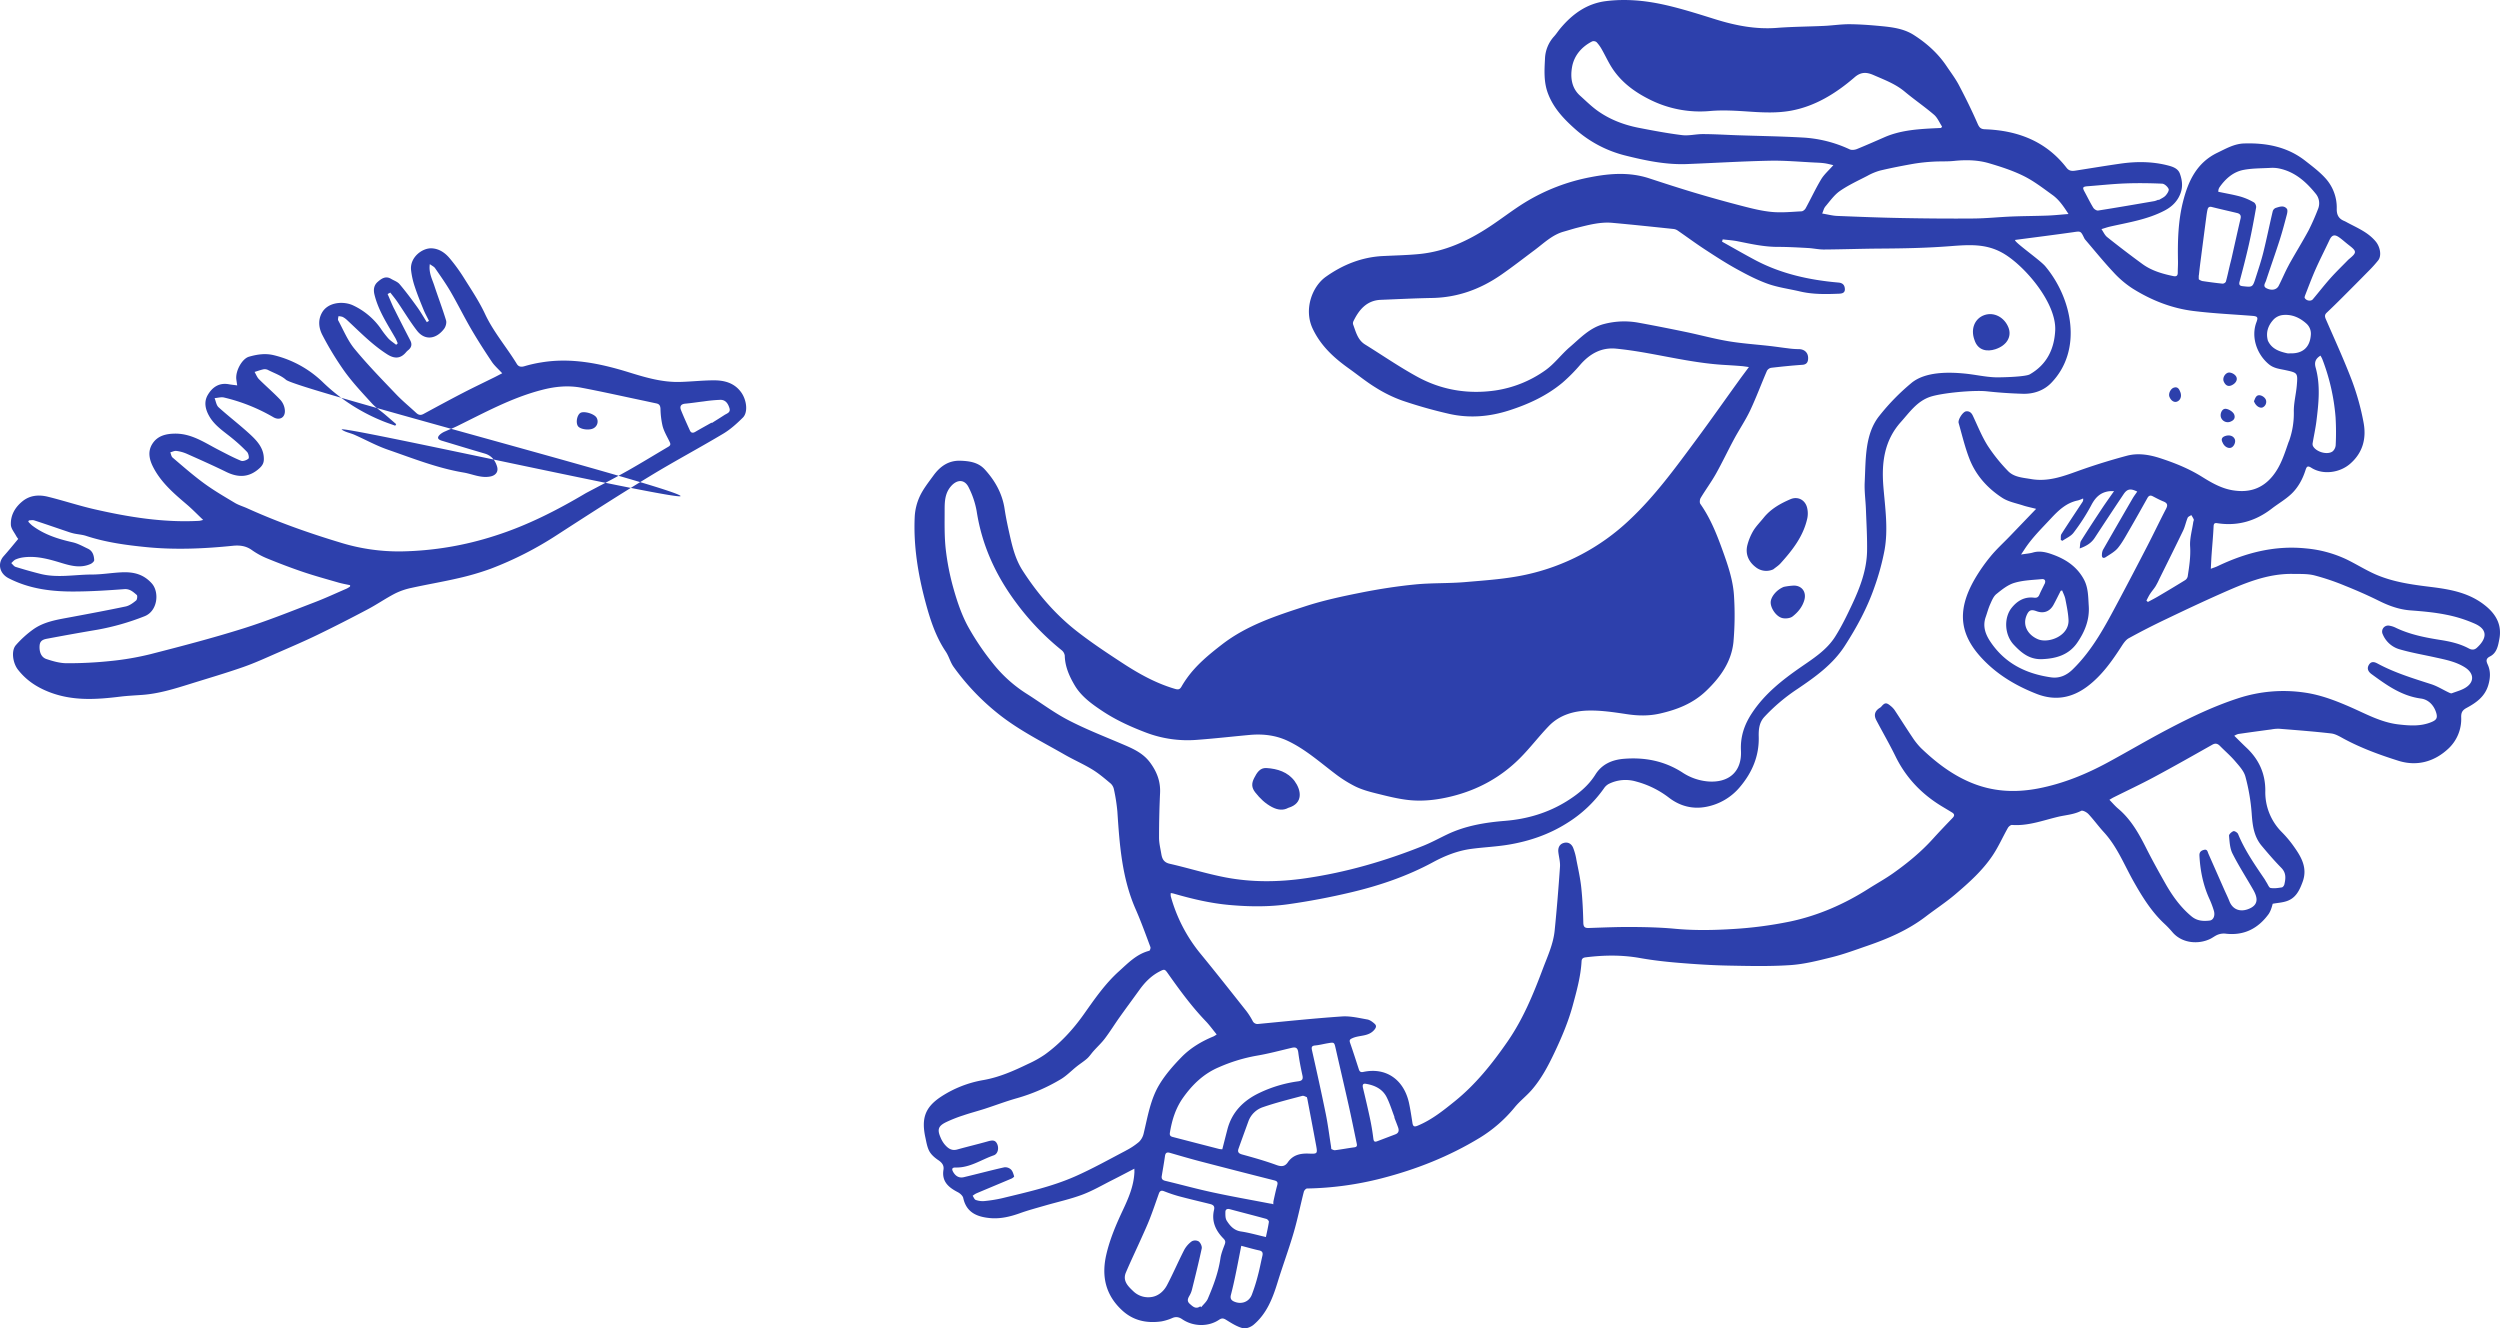 <?xml version="1.0" encoding="UTF-8"?> <svg xmlns="http://www.w3.org/2000/svg" viewBox="0 0 2193.56 1165.55"><defs><style>.cls-1{fill:#2d40ac;}</style></defs><title>Zasób 1ptakpies_mobiel</title><g id="Warstwa_2" data-name="Warstwa 2"><g id="Warstwa_1-2" data-name="Warstwa 1"><g id="Warstwa_2-2" data-name="Warstwa 2"><g id="Warstwa_1-2-2" data-name="Warstwa 1-2"><g id="Warstwa_2-2-2" data-name="Warstwa 2-2"><path class="cls-1" d="M2084.35,211.71c-6.72-8-16.09-11.77-24.9-16.5a25.65,25.65,0,0,0-2.5-1.29c-4.79-1.91-6.72-5.27-6.64-10.55a38.32,38.32,0,0,0-9.56-26.58c-5.27-5.93-11.8-10.82-18.1-15.75-15.78-12.32-34.23-15.78-53.69-15.16-8.54.27-15.81,4.5-23.33,8.12-18.08,8.7-25.58,24.74-30.14,42.71-4.38,17.25-4.81,34.91-4.47,52.6.06,3.34-.21,6.69-.2,10,0,2.82-1.42,3.44-3.88,2.94-9.67-2-19.08-4.72-27.13-10.59q-15.72-11.49-30.94-23.63c-2.15-1.72-3.33-4.64-5-7,2.49-.74,5-1.63,7.48-2.21,16.32-3.7,33-6.22,48.05-14.15,6.47-3.42,11.41-8.23,13.95-15.38,2.07-5.81,1.3-11.45-.64-16.87-1.7-4.75-6.45-6.23-10.89-7.36-13.7-3.47-27.57-3.46-41.45-1.47-13.11,1.88-26.17,4.06-39.25,6.1-3,.47-5.64.42-7.85-2.46-18.07-23.36-42.88-32.77-71.52-33.81-3.67-.13-5-1.39-6.5-4.78-5-11.49-10.57-22.8-16.42-33.9-3.11-5.9-7.2-11.28-10.93-16.83-7.53-11.17-17.39-20-28.62-27.17-9.18-5.91-19.85-7-30.4-8-8.81-.81-17.66-1.46-26.49-1.5-7.21,0-14.4,1.12-21.62,1.46-13.92.66-27.89.69-41.76,1.76-18.67,1.43-36.42-2.1-54.08-7.6-15.21-4.75-30.45-9.62-46-13-16.35-3.52-33.1-5-49.89-2.88s-29.46,11.39-40,24c-1.89,2.25-3.47,4.77-5.43,6.94a30.63,30.63,0,0,0-8,19.65c-.51,10.16-1.17,20.16,2.5,30.12,4.69,12.71,13.46,22.11,23.15,30.82a104.23,104.23,0,0,0,44.6,23.9c17.73,4.43,35.8,8.27,54.34,7.54,24.23-.94,48.44-2.45,72.68-2.93,13.37-.28,26.77,1,40.15,1.63,2.68.12,5.37.24,8,.62,2.4.33,4.76,1,7.61,1.63-4,4.58-8.09,8.08-10.71,12.45-4.94,8.22-9,17-13.58,25.37-.67,1.23-2.33,2.64-3.61,2.7-8.69.45-17.46,1.33-26.07.54s-17.42-3-26-5.22q-21-5.42-41.79-11.63c-13.36-4-26.61-8.29-39.84-12.64-17-5.56-34-4.39-51.19-1.07a171.15,171.15,0,0,0-58.21,22.48c-10.54,6.52-20.35,14.23-30.73,21.05-18.92,12.46-39.14,21.85-62,24-10.5,1-21.08,1.21-31.62,1.73-18.56.94-35.22,7.7-50,18.22-12,8.55-19.52,28.62-11.48,45.57,7.13,15.07,18.68,25.57,31.79,34.92,7.84,5.59,15.32,11.73,23.51,16.73a118.43,118.43,0,0,0,23.31,11.4,409.75,409.75,0,0,0,41.23,11.66c17.58,3.95,35.17,2.51,52.33-3,17-5.44,33.07-12.83,46.87-24.3a146,146,0,0,0,15.8-15.95c8.39-9.54,18.43-15.23,31.36-14,9.3.91,18.58,2.35,27.79,4,22.37,4,44.59,9,67.39,10.3q7.43.42,14.84,1c1.81.14,3.6.47,6.5.85-3.3,4.47-6.09,8.15-8.8,11.91-12.28,17-24.34,34.24-36.85,51.11-18.34,24.76-36.46,49.84-59,71a190.76,190.76,0,0,1-91.46,48.26c-17.34,3.74-35.29,4.89-53,6.41-14.54,1.24-29.24.62-43.75,2.06-15.72,1.55-31.41,4-46.9,7.05-16.68,3.32-33.43,6.88-49.58,12.14-25.47,8.28-51.08,16.59-72.8,33.33-11.51,8.89-22.65,18-31.16,30-1.62,2.28-3.15,4.64-4.54,7.08s-2.71,2.9-5.54,2.08c-16.93-4.93-32.11-13.43-46.71-23-13.32-8.71-26.63-17.53-39.18-27.3-19.16-14.89-34.8-33.11-48-53.58-6.12-9.54-8.8-20-11.2-30.73-1.73-7.71-3.42-15.45-4.59-23.25-2-13.52-8.34-24.79-17.37-34.71-5.69-6.24-13.33-7.37-21.29-7.66-10.62-.37-18,5-23.88,13.1-4.22,5.82-8.8,11.57-11.83,18a48.68,48.68,0,0,0-4.5,18c-1.19,25.24,2.81,50,9.26,74.28,4.08,15.3,8.91,30.64,18,44.14,2.82,4.19,4,9.48,7,13.55a206.13,206.13,0,0,0,39.56,41.38c17.9,14.18,38.21,24.25,57.85,35.5,7.9,4.54,16.32,8.18,24.09,12.92,5.78,3.52,11,8,16.22,12.38a9.56,9.56,0,0,1,2.83,5.2,158.3,158.3,0,0,1,3,19.36c1.92,29.2,4,58.29,16,85.63,4.79,10.9,8.83,22.13,13,33.28.33.87-.43,3.1-1,3.25-11.07,2.82-18.59,10.78-26.61,18-12.24,11-21.44,24.46-30.87,37.77-9.55,13.5-20.71,25.57-34.15,35.29a95.41,95.41,0,0,1-14.68,8.2c-12.56,6.07-25.25,11.71-39.18,14.17a98.12,98.12,0,0,0-37.5,14.79c-13.94,9.31-17.07,19.1-13.44,35.77.88,4.06,1.54,8.37,3.46,11.91,1.69,3.08,4.73,5.7,7.7,7.7,3.25,2.18,5.3,4.59,4.68,8.5-1.65,10.3,4.38,15.46,12.45,19.65,2,1,4.47,3.16,4.9,5.17,2.8,13,12.47,16.64,23.74,17.65,8.89.79,17.51-1.27,26-4.3,7.16-2.58,14.55-4.53,21.86-6.66,10.92-3.16,22.11-5.6,32.73-9.55,9.11-3.39,17.63-8.41,26.36-12.8,6.29-3.16,12.52-6.47,19.46-10.06,0,1.62.11,2.72,0,3.8-.66,11.62-5.16,22.09-10,32.39-6,12.74-11.53,25.65-14.68,39.45-4.3,18.84-.58,35.29,14,48.72,9.78,9,21.44,11.41,34.18,9.68a43.15,43.15,0,0,0,10.13-3.15c3.14-1.25,5.75-.57,8.33,1.19,9.58,6.53,22.85,6.89,32.41.46,2.92-2,4.53-.92,7,.62,4.37,2.72,9,5.59,13.85,6.81,2.75.68,7-1,9.36-3,11.49-9.68,16.71-23.07,21-37,4.53-14.7,9.89-29.14,14.21-43.89,3.45-11.79,5.85-23.89,8.9-35.81.29-1.17,1.82-2.87,2.8-2.89a281.16,281.16,0,0,0,65.56-8.94c30.28-7.79,59.17-19.22,85.91-35.49a121.31,121.31,0,0,0,30.78-26.83c4.39-5.36,10-9.67,14.62-14.9,8.64-9.85,14.71-21.37,20.28-33.14,6.36-13.43,12.13-27,16.06-41.51,3.44-12.7,6.94-25.31,7.68-38.51.12-2.33,1.29-3.22,3.51-3.49,15.9-2,31.72-2.25,47.62.58,11.26,2,22.68,3.3,34.08,4.23,14.51,1.2,29.08,2.15,43.63,2.43,18.16.36,36.39.78,54.5-.44,12.3-.84,24.55-4,36.59-7,10.49-2.64,20.7-6.45,31-10,18.18-6.26,35.72-13.85,51.14-25.66,8.5-6.5,17.49-12.37,25.63-19.27,12.22-10.38,24.28-21.14,33.21-34.62,5-7.54,8.71-16,13.18-23.88.68-1.19,2.45-2.62,3.63-2.54,13.86,1,26.65-3.81,39.72-7,7-1.73,14.26-2,20.91-5.37,1.35-.69,4.88,1.19,6.4,2.82,4.74,5.07,8.81,10.77,13.51,15.88,11.73,12.75,17.93,28.83,26.27,43.56,7.49,13.23,15.39,26,26.53,36.49a83,83,0,0,1,7.24,7.53c8.61,10.29,23.33,11,33.43,6,2.26-1.11,4.27-2.79,6.61-3.66a14.43,14.43,0,0,1,6.47-.9c16.24,2,28.7-4.31,38.11-17.26a20.38,20.38,0,0,0,2.23-4.69c.61-1.61,1-3.31,1.29-4.26,4.37-.78,8.47-1,12.23-2.28,8.06-2.65,11.31-9.56,14-16.89,4.65-12.6-1.46-22.38-8.28-31.89a97.92,97.92,0,0,0-9.85-11.67,49.42,49.42,0,0,1-14.6-36.29c.1-15.12-5.59-27.6-16.52-37.87-3.48-3.28-6.83-6.68-10.71-10.48a15.35,15.35,0,0,1,3.42-1.57q14.52-2.1,29-4a32.91,32.91,0,0,1,6.78-.62c15.3,1.23,30.61,2.38,45.85,4.14,3.81.44,7.52,2.73,11,4.62,15.25,8.23,31.5,14.16,47.9,19.33s31.79.86,44.16-10.88a35.55,35.55,0,0,0,11-27.2c-.13-4.34,1.09-6.33,4.81-8.33,8.43-4.55,16.05-9.92,19-20.09,1.8-6.26,2.11-12.12-.59-18-1.48-3.22-1.53-5.21,2.12-7.07,6.11-3.11,7.11-9.84,8.16-15.41,2.08-11.16-2-20.25-11-28-14.52-12.45-31.91-15.41-49.84-17.61-16.37-2-32.75-4.3-48-11-8.78-3.88-17-9.11-25.63-13.26a105.46,105.46,0,0,0-35.48-9.48c-27.52-2.78-52.93,3.95-77.43,15.66-1.53.72-3.16,1.22-5.82,2.24.25-4.58.39-8.23.64-11.87.6-8.41,1.41-16.82,1.79-25.23.12-2.65.89-3.28,3.31-2.9,17.81,2.75,33.64-1.9,47.8-12.85,5.58-4.3,11.83-7.87,16.94-12.66,6.1-5.73,10.11-13.14,12.64-21.17,1-3.07,1.84-4,5-2,10,6.44,24.75,4.64,34.07-3.41,11.45-9.92,14.49-22.73,11.75-36.72a219.37,219.37,0,0,0-10-36c-7-18.38-15.21-36.29-23.07-54.33-1-2.36-1-3.89.92-5.66,4.44-4.18,8.8-8.46,13.12-12.78,7.84-7.83,15.68-15.68,23.43-23.6a109.14,109.14,0,0,0,8.59-9.53C2089.86,224.26,2088.42,216.48,2084.35,211.71Zm-155,29.79c.45-4.12.91-8.24,1.45-12.34q2.54-19.68,5.13-39.33c.26-2,.56-4,1-5.93s1.51-2.86,3.79-2.28c7.36,1.86,14.77,3.51,22.16,5.29,2.64.64,3.71,2.16,3,5-2.7,11.58-5.25,23.2-7.87,34.8-.51,2.2-1.12,4.39-1.64,6.59-1.11,4.65-2.06,9.34-3.37,13.92a3.49,3.49,0,0,1-2.89,1.66c-6-.61-11.95-1.41-17.9-2.31a10.29,10.29,0,0,1-2.94-1.48,34.58,34.58,0,0,1,0-3.59Zm-97.43-78.1c10.8-.82,21.59-2,32.4-2.43s21.87-.29,32.78.19c2.07.09,4.84,2.63,5.71,4.7.56,1.36-1.3,4.25-2.76,5.83s-3.93,2.62-6,3.89c-.07-.13-.15-.27-.24-.41a19.08,19.08,0,0,1-3.38,1.27c-16.49,2.84-33,5.7-49.49,8.29-1.3.2-3.49-1.2-4.26-2.47-2.73-4.45-5-9.19-7.49-13.76-2.25-4-1.82-4.75,2.63-5.1Zm-250.5-42.74c-19.12-1.07-38.28-1.35-57.43-2-10-.34-20-1-30.08-1-6,0-12.1,1.63-18,.91-12.85-1.59-25.63-4-38.34-6.48-12.55-2.49-24.5-7-35-14.3-5.88-4.06-11-9.2-16.36-14-7.47-6.79-8.37-16.22-6.87-24.88,1.72-10,8.31-17.85,17.71-22.6a4.15,4.15,0,0,1,3.83.69,32.57,32.57,0,0,1,4.63,6.44c2.85,5,5.26,10.25,8.28,15.13,7.92,12.8,19.63,21.63,32.7,28.25a98.25,98.25,0,0,0,53.69,10.61c12.21-1.09,24.22-.19,36.38.61,11.41.77,23.2,1.15,34.38-.83,21.61-3.83,40-15.3,56.37-29.43,5.89-5.09,11-4.36,16.73-1.85,9.4,4.12,19.07,7.68,27.17,14.45,8.39,7,17.49,13.22,25.8,20.33,3,2.62,4.7,6.85,7,10.34l-.82,1.23c-3.15.15-6.29.27-9.44.45-13.84.78-27.56,2.08-40.46,7.76-8,3.5-15.94,7-24,10.29-1.89.75-4.61,1.08-6.33.27A111.61,111.61,0,0,0,1581.42,120.66Zm19.9,60.88c4.15-4.84,7.93-10.37,13-13.93,7.52-5.23,16-9.1,24.17-13.33a51.18,51.18,0,0,1,11.33-4.68c9.76-2.3,19.6-4.22,29.47-5.95a159.09,159.09,0,0,1,17-1.82c6.14-.38,12.33,0,18.43-.65,10.35-1.05,20.65-.85,30.56,2.07,10.34,3.06,20.75,6.41,30.37,11.19,9,4.47,17.1,10.77,25.3,16.68,5.76,4.14,9.7,10,14,16.66-6.84.52-12.65,1.16-18.48,1.37-10.43.39-20.88.4-31.31.82-11.11.45-22.19,1.64-33.29,1.74-21,.18-42,0-63-.4-19-.34-38-1.09-57-1.86-4.09-.18-8.13-1.29-13.06-2.11,1.11-2.46,1.45-4.48,2.59-5.8ZM937,631.67c-12.62-6.59-24.12-15.32-36.2-22.95a118.87,118.87,0,0,1-29.45-26.46,225.53,225.53,0,0,1-22.16-32.84c-5.42-10.06-9.19-21.17-12.34-32.21a217.12,217.12,0,0,1-7-35c-1.31-11.52-1-23.25-1-34.89,0-7.2.25-14.43,5.4-20.48,5.41-6.35,12.12-6.52,15.7.84a74.76,74.76,0,0,1,7,20.82c4.58,29.87,16.75,56.36,34.66,80.37a225.12,225.12,0,0,0,39.9,41.63,7.41,7.41,0,0,1,2.75,4.84c.2,9.62,4.08,18.17,8.71,26,5.78,9.8,15.25,16.56,24.58,22.74,11.93,7.9,25,13.79,38.44,18.88a102.66,102.66,0,0,0,44.36,6.19c15.51-1.14,31-2.92,46.46-4.33,11.41-1,22.57.29,33,5.2,15.24,7.19,27.82,18.34,41.1,28.44A111.23,111.23,0,0,0,1189.1,690c5.69,2.8,12,4.55,18.18,6.09,9.3,2.3,18.67,4.74,28.15,5.82,13,1.48,25.79-.06,38.58-3.25,22.84-5.71,42.7-16.58,59.28-33.09,9.07-9,16.84-19.38,25.75-28.6,9.36-9.68,21.91-13.24,34.77-13.51,11.25-.24,22.61,1.52,33.81,3.19,9.81,1.46,19.24,1.64,29-.6,15.08-3.44,28.82-8.85,40.23-19.7,12.58-12,22.39-25.63,24.14-43.22a268.82,268.82,0,0,0,.53-39.22c-.68-14.69-5.61-28.65-10.57-42.33s-10.47-27.29-19-39.4c-.82-1.18-.55-3.92.28-5.3,4.26-7.11,9.22-13.81,13.28-21,5.68-10.14,10.65-20.68,16.17-30.91,4.51-8.35,9.9-16.26,13.94-24.81,5.35-11.37,9.72-23.19,14.71-34.73a5.49,5.49,0,0,1,3.69-2.71c9.13-1.07,18.3-2,27.48-2.63,4-.29,5-2.75,5-5.92,0-5-3.57-7.93-8.5-7.84a69.12,69.12,0,0,1-9.2-.71c-5.18-.61-10.34-1.4-15.53-2-12.24-1.4-24.57-2.19-36.69-4.22-12.51-2.09-24.81-5.49-37.24-8.08-13.89-2.89-27.81-5.65-41.77-8.19a69.63,69.63,0,0,0-30.26,1.19c-12.47,3.23-20.79,12.41-30,20.28-7.5,6.45-13.52,14.79-21.52,20.4a101.3,101.3,0,0,1-43.71,17.6c-24,3.46-47.21-.34-68.49-12-15.71-8.59-30.52-18.82-45.77-28.28-6.54-4-8.11-11-10.51-17.5a4,4,0,0,1,.11-2.74c4.77-9.94,11.53-18.51,24.16-19,15-.59,30-1.36,45-1.63,22.5-.4,42.58-7.8,60.82-20.5,10-6.95,19.62-14.45,29.39-21.74,8-6,15.26-13.21,25.32-16,4-1.1,8-2.43,12-3.43,10-2.47,20.09-5.2,30.54-4.26,18,1.62,35.89,3.53,53.83,5.4a8.13,8.13,0,0,1,3.62,1.41c7.93,5.46,15.66,11.2,23.71,16.46,9.17,6,18.39,12,28,17.28,8.85,4.88,17.93,9.62,27.42,13,9,3.18,18.66,4.42,28,6.63,11.33,2.68,22.82,2.48,34.33,2,2.61-.1,5.36-.6,5.17-4.18s-2.1-5.29-5.63-5.59c-25.56-2.22-50.27-7.64-73.13-19.77-9.76-5.2-19.34-10.73-29-16.12.19-.68.39-1.37.59-2,4.42.55,8.9.81,13.25,1.69,11.53,2.32,23,4.89,34.87,4.89,8.92,0,17.84.51,26.74,1,4.67.25,9.32,1.34,14,1.31,16.46-.12,32.92-.71,49.37-.82,20.28-.12,40.59-.51,60.81-2.07,17.68-1.35,33.23-2.64,49,7.4,18.66,11.84,44.89,43.17,43.69,66.55-.86,16.72-7.65,30.09-22.34,38.49-4,2.26-26.32,2.77-30.91,2.56-8.53-.39-17-2.33-25.52-3.2-14.81-1.49-35.11-1.81-47.26,8.1a192.42,192.42,0,0,0-28.12,28.73c-13,16.06-12,38.15-13,58.32-.4,8,.78,16,1.07,24,.44,12.17,1.19,24.35,1,36.51-.31,16.62-6.14,31.94-13.09,46.77-4.54,9.67-9.22,19.36-14.92,28.37-7.47,11.79-19.28,19.22-30.52,27-16.16,11.22-31.4,23.28-42.44,40-6.67,10.09-10.3,20.58-9.68,33,.91,18.46-10.7,28.52-29.12,27a48,48,0,0,1-22.5-8c-15.65-10-32.8-13.33-51.13-11.84-10.51.85-19.37,4.82-25,13.87-6.39,10.17-15.46,17.33-25.39,23.51-16.51,10.19-34.66,15.52-54,17.07-17.46,1.41-34.61,4.26-50.62,11.89-7,3.35-13.87,7.12-21.06,10-33.36,13.37-67.67,23.32-103.3,28.49-23.65,3.43-47.35,3.66-70.79-.9-16.27-3.17-32.17-8.16-48.35-11.85-5.14-1.17-6.62-4.31-7.33-8.57-.78-4.76-2-9.54-2-14.31q0-19.63.91-39.28c.47-10.18-2.88-18.74-8.87-26.78-6.46-8.65-15.78-12.43-25.18-16.44C968.15,645.83,952.13,639.57,937,631.67Zm50.73,378c-14.71,7.7-29.25,15.85-44.42,22.55-20.41,9-42.26,13.82-63.89,19.09a119.27,119.27,0,0,1-15.84,2.54,17.84,17.84,0,0,1-7.45-1c-1.17-.41-1.81-2.38-2.7-3.65a21.44,21.44,0,0,1,3-2c10.36-4.4,20.75-8.69,31.1-13.09.92-.4,2.41-1.55,2.3-1.94-.65-2.1-1.27-4.56-2.78-6a7.33,7.33,0,0,0-5.87-1.94c-11.88,2.67-23.65,5.83-35.49,8.65-4,.95-7.07-.79-9.16-4.25-1.77-2.92-1.24-4.31,2.08-4.23,12.39.31,22.32-6.88,33.35-10.69,3.64-1.25,4.73-6.32,2.93-10.07-1.52-3.15-3.66-3.48-8.19-2.18-8.89,2.53-17.89,4.63-26.78,7.13-5.23,1.47-8.47-1.32-11.37-4.81a24.33,24.33,0,0,1-3.36-5.91c-2.88-6.67-2-9.8,4.64-13.12a120.19,120.19,0,0,1,15.28-6.06c6.21-2.12,12.58-3.77,18.82-5.78,9.53-3.08,18.92-6.68,28.54-9.38A159.73,159.73,0,0,0,930.67,947c5.09-3,9.31-7.48,14-11.2,3-2.41,6.32-4.48,9.17-7,2.15-1.93,3.76-4.47,5.71-6.64,3.29-3.69,7-7.08,9.93-11,4.55-6,8.54-12.52,12.94-18.69,5.7-8,11.62-16,17.39-24,4.65-6.44,10-12,17.16-15.82,4.8-2.52,5-2.53,8,1.79,10.19,14.42,20.6,28.65,32.87,41.45,3.4,3.53,6.29,7.57,9.71,11.76a21.74,21.74,0,0,1-2.72,1.7c-10.54,4.32-20.3,10.15-28.18,18.24-7.24,7.41-14.24,15.42-19.53,24.25-7.77,13-10.12,28.09-13.64,42.67a14.92,14.92,0,0,1-4.13,7.45,60.09,60.09,0,0,1-11.64,7.67Zm72.11,129.75c-1.21,2.84-3.88,5.06-5.87,7.56l-.84-.77c-3.92,2.77-6.48.21-9.17-2.16s-1.77-4.63-.32-7.15a20.18,20.18,0,0,0,2.17-5.16c3-12.06,6-24.13,8.61-36.28.39-1.88-1-4.92-2.64-6.2a6.33,6.33,0,0,0-6.06-.12,22.77,22.77,0,0,0-6.67,7.57c-5.25,10.23-9.77,20.84-15.13,31-2.65,5-7.14,9.1-12.82,10.2a18.83,18.83,0,0,1-16.77-5c-4.59-4.34-9.49-9.11-6.46-16.33,4.23-10,9-19.89,13.45-29.85,2.56-5.7,5.19-11.38,7.47-17.2,2.86-7.32,5.38-14.78,8-22.19.82-2.3,2.05-3.12,4.57-2.13a128.43,128.43,0,0,0,12.93,4.37c9,2.41,18.13,4.54,27.19,6.78,2.76.69,4.6,1.67,3.74,5.25-2.37,10,1.41,18.17,8.28,25.12,1.71,1.73,1.93,3,1.09,5.22-1.52,4-3.15,8.07-3.77,12.25-1.82,12.38-6.14,23.89-11,35.21Zm47.81-37.5c-1.32,5.58-2.34,11.24-3.83,16.77a151.61,151.61,0,0,1-5.52,17.53c-2.58,6.35-9.37,8.56-15.6,5.74-2.58-1.16-3.42-2.88-2.67-5.78,1.61-6.19,3-12.43,4.27-18.68,1.65-7.94,3.15-15.91,4.82-24.4,5.74,1.49,10.6,2.93,15.54,4,3,.59,3.62,2.1,3,4.81Zm5.71-29.84c-.62,4.31-1.63,8.57-2.61,13.33-7.57-1.74-14.62-3.79-21.82-4.87-6.19-.92-9.68-4.91-12.58-9.51-1.26-2-1.19-5-1.16-7.58,0-2.22,1.47-3.12,3.91-2.46,10.67,2.87,21.4,5.59,32.07,8.52.93.25,2.27,1.79,2.19,2.52Zm7.34-32.19c-1.31,4.62-2.28,9.35-3.33,14a15.32,15.32,0,0,0-.1,2.79l-1.32-.44c-.65-.09-1.29-.16-1.94-.28-16.53-3.18-33.11-6.09-49.56-9.65-14.1-3-28-6.86-42.09-10.23-2.46-.6-3.43-1.86-3-4.27.94-5.8,2-11.58,2.81-17.4.39-2.78,1.58-3.68,4.33-2.88,8.6,2.5,17.19,5,25.86,7.29q32.78,8.55,65.64,16.85c2.26.58,3.49,1.39,2.7,4.16Zm26.47-75.32c2.53,13.4,5.1,26.8,7.58,40.2,1.4,7.6,1.21,7.73-6.44,7.43-7.26-.29-13.83,1.09-18.32,7.61-2.52,3.67-5.47,4.05-9.89,2.44-9.9-3.62-20.08-6.49-30.26-9.29-3.13-.87-4.13-2.24-3.14-5.06,2.83-8,5.77-16,8.69-24.06a20.53,20.53,0,0,1,12.92-12.46c11.24-3.87,22.82-6.76,34.32-9.82,1.33-.35,3.07.82,4.06,1.12.34,1.35.43,1.62.48,1.88Zm-7.91-15.82a114.09,114.09,0,0,0-33.83,10c-14.06,6.6-24.45,16.69-28.49,32.25-1.48,5.69-2.92,11.38-4.47,17.42a19.86,19.86,0,0,1-2.77-.29q-20.42-5.25-40.82-10.55c-2-.53-2.75-1.5-2.38-3.77,1.81-11.1,5.07-21.57,11.7-30.85,8.21-11.5,18-20.92,31.3-26.56a144.13,144.13,0,0,1,32.53-10c10.55-1.73,20.91-4.56,31.31-7,3.72-.89,5.29.07,5.8,4.07.86,6.76,2.19,13.49,3.65,20.14.74,3.31-.26,4.7-3.53,5.13ZM1172,920.18c3.71,16.44,7.59,32.84,11.26,49.28,2.48,11.09,4.75,22.23,7.06,33.35.33,1.66.94,3.48-1.89,3.86-5.7.76-11.35,1.83-17,2.55-1.14.15-2.4-.71-3.31-1-.14-1.4-.18-1.94-.26-2.46-1.51-9.52-2.71-19.11-4.62-28.54-3.76-18.5-7.86-36.93-12-55.35-.61-2.74-.65-4.25,2.75-4.56,3.69-.34,7.33-1.32,11-1.93,5.8-1,5.71-.93,7,4.79Zm51.62,60.16-.25.09c1.11,2.87,2.25,5.74,3.3,8.62,1,2.72.77,5.06-2.35,6.25l-15.79,6c-2.49,1-3.21.19-3.53-2.39-.71-5.7-1.64-11.4-2.82-17-1.94-9.18-4.1-18.3-6.28-27.42-.56-2.36-.14-4,2.49-3.55,7.81,1.3,14.72,4.51,18.38,11.9,2.77,5.57,4.62,11.63,6.85,17.49ZM2004.36,776c-.23,1-1.3,2.48-2.17,2.61-3.27.51-6.72,1.09-9.91.51-1.44-.26-2.42-3.14-3.56-4.86-.67-1-1.18-2.11-1.86-3.1-8.56-12.62-17.28-25.14-23.12-39.38-.52-1.26-3.12-2.84-4.09-2.48-1.64.61-4,2.77-3.84,4.07.48,5.25.73,11,3,15.49,5.46,10.86,12.09,21.12,18.14,31.69,3.73,6.5,5.68,13.57-4.69,17.25-7.16,2.55-13.37,0-16.11-7-1.37-3.49-3.06-6.85-4.57-10.29l-13.8-31.27c-.77-1.73-.92-4.3-3.88-3.57-2.53.63-4.22,1.9-4.07,5,.65,12.82,3.09,25.2,8.28,37a83.06,83.06,0,0,1,4.45,11.6c1.18,4.36-.56,8.09-3.78,8.46-5.64.66-11,.36-15.89-3.68-9.64-8-16.78-18-22.89-28.75-5.86-10.35-11.65-20.77-17-31.39-6.44-12.76-13.36-25.07-24.53-34.44-2.61-2.19-4.83-4.85-7.64-7.71,1.61-.94,2.57-1.57,3.59-2.08,12-6,24.11-11.66,35.89-18,17.09-9.17,34-18.76,50.86-28.28,2.78-1.57,4.7-.92,6.73,1.16,4.42,4.48,9.24,8.6,13.3,13.37,3.54,4.14,7.72,8.59,9,13.59a172.06,172.06,0,0,1,5.5,32.34c.71,10.27,1.86,20,8.67,28.17,5.55,6.64,11.21,13.24,17.29,19.42C2006.1,765.92,2005.55,770.81,2004.36,776Zm-79.94-317.91c-1,7.14-3.19,14.35-2.75,21.39.57,9-.8,17.57-2.12,26.26a5.25,5.25,0,0,1-2.26,3.29c-7.83,4.85-15.75,9.57-23.69,14.25-2.94,1.74-6,3.27-9,4.9-.42-.4-.86-.8-1.28-1.22,1.08-2,2-4.06,3.26-5.94,1.48-2.29,3.33-4.34,4.78-6.65a65.74,65.74,0,0,0,3.3-6.41c7-14.11,14-28.18,20.86-42.38,1.71-3.58,2.44-7.62,4-11.31.43-1,2.08-1.56,3.17-2.32a27,27,0,0,1,2.17,3.8C1925.06,456.41,1924.55,457.33,1924.42,458.12Zm-130.53,54.36c-1.47,3.15-3.16,6.19-4.49,9.4-1,2.32-2.43,2.84-4.73,2.57-8.26-1-14.58,2.7-19.53,8.83-7,8.66-6.49,23.68,1.87,32.54,6.67,7.08,13.76,13,24.8,12.56,12.52-.51,23.42-3.8,30.74-14.33,6.66-9.6,11-20.22,10.17-32.34-.53-8.11-.31-16.26-4.54-23.79-6.13-11-15.85-17.29-27.16-21.35-5.45-2-11.25-3.51-17.32-1.72-3,.87-6.09,1-10.38,1.74,1.51-2.26,2.29-3.43,3.06-4.61,6.46-9.94,14.89-18.15,22.91-26.78,6.8-7.31,13.7-14,23.88-16.07a29.73,29.73,0,0,0,4.58-1.73,4,4,0,0,1-.52,3.05c-6.18,9.39-12.46,18.72-18.49,28.2-.83,1.31-.41,3.44-.57,5.18l1.49.71c3.31-2.34,7.45-4,9.75-7.12a175.74,175.74,0,0,0,15.43-23.92c3.54-6.87,8-11.41,15.69-12.43,1.15-.15,2.33-.08,4.39-.14-3.79,5.45-7.08,10-10.16,14.62-6.35,9.6-12.69,19.21-18.8,29-1,1.58-.75,3.92-1.21,6.72,6.24-2.23,10.32-4.91,13.24-9.39q12.54-19.17,25.28-38.21c3.18-4.74,6.08-5.21,12-2.31-1.36,2-2.8,3.87-4,5.9q-13.11,22.56-26.06,45.2a10.63,10.63,0,0,0-.93,4.23c-.24,2.78,1.3,3.56,3.43,2.14,3.73-2.47,7.92-4.72,10.67-8.1,4-4.93,7-10.7,10.25-16.24,5.31-9.14,10.46-18.37,15.62-27.59,1.14-2,2.51-2.53,4.61-1.44,3.09,1.6,6.16,3.27,9.38,4.56,3.39,1.36,4.06,3.07,2.32,6.42-5.61,10.8-10.83,21.79-16.42,32.61q-12.51,24.26-25.34,48.36c-11.39,21.37-22.58,42.88-40.27,60.07-5.36,5.2-11.64,7.92-18.91,6.88-22.28-3.18-41-12.51-53.68-32-4.19-6.48-6.33-13.28-3.62-21,1.33-3.77,2.32-7.69,4-11.34,1.39-3.13,2.84-6.73,5.36-8.76,4.83-3.89,10-8.1,15.81-9.82,7.66-2.29,16-2.5,24-3.27,3-.28,3.65,1.77,2.46,4.31Zm14.16,6,1.31-.42c1,2.53,2.31,5,2.83,7.6,1.17,6,2.46,12.06,2.78,18.14.75,14.33-17.63,21-26.83,17.11-8.85-3.74-13.77-12.24-9.88-21.09,1.94-4.43,3.92-5.27,8.59-3.53,6.36,2.35,11.83.3,15.06-5.76,2.14-3.93,4.11-8,6.15-12Zm200.21-131.13c-3.7,10.58-6.85,21.31-14.14,30.31-9.25,11.42-21.09,14.86-35.06,12.56-10-1.63-18.64-6.63-27-11.86-11.6-7.24-24.15-12.25-37-16.42-9.35-3-19.27-4.63-29-2-13,3.5-26,7.45-38.76,11.92-14.66,5.15-28.9,11.32-45.13,8.52-7.34-1.27-15.11-1.57-20.42-7.2A146.7,146.7,0,0,1,1744,391c-5.17-8.23-8.8-17.44-13-26.29-1.25-2.66-3.1-4.14-5.93-3.78s-7.34,7.33-6.51,10.22c3,10.56,5.53,21.33,9.51,31.53,5.65,14.47,15.89,25.8,28.81,34.16,5.32,3.44,12.11,4.65,18.29,6.69,3.32,1.08,6.77,1.76,11.39,2.95L1763,471c-5.48,5.66-11.34,11-16.33,17.07a150.47,150.47,0,0,0-13.8,19.71c-17.11,29.48-13.2,51.48,10.29,74.06,12.53,12.06,27.53,20.62,43.84,27s31,3.53,44.38-6.45c12.57-9.39,21.61-22.16,30.08-35.27,1.72-2.66,3.71-5.65,6.34-7.11q16.38-9,33.26-17c15.59-7.48,31.24-14.84,47-21.85,20.36-9,40.8-18,63.78-17.6,6.26.12,12.75-.23,18.73,1.26a205.34,205.34,0,0,1,26.92,9.1c10.15,4.06,20.19,8.47,30,13.34,8.75,4.34,17.61,7.54,27.44,8.3,10.38.79,20.82,1.68,31,3.72a117.77,117.77,0,0,1,25.87,8.11c12.06,5.57,9.36,13.75,1.45,21-2,1.83-4.28,2.07-7,.61-7.75-4.17-16.23-6.11-24.86-7.47-13.37-2.11-26.6-4.69-39-10.57a20,20,0,0,0-6.07-2,5.29,5.29,0,0,0-5.66,7.52A22.71,22.71,0,0,0,2105,569.58c10.37,3.08,21.12,4.87,31.69,7.23,9,2,17.94,3.66,26,8.7,7.48,4.66,8.87,11.93,1.7,17.16-3.74,2.73-8.61,3.92-13.06,5.61-.78.3-2-.34-2.94-.77-5.06-2.4-9.88-5.47-15.16-7.17-16.07-5.17-32.2-10.06-47.16-18.15-2.57-1.4-5.41-2.2-7.45,1-1.86,2.92-1.19,5.8,2.22,8.29,13.2,9.64,26.32,19.17,43.38,21.45,6.57.87,11.4,5.88,13.4,12.6,1.32,4.42.15,6.22-4.11,8-9.54,4-19.46,3.21-29.28,2.06-15.29-1.81-28.67-9.41-42.48-15.41-12.5-5.44-25.15-10.28-38.55-12.34a127.65,127.65,0,0,0-59.88,5c-21.43,7-41.52,16.7-61.34,27.11-17.55,9.21-34.64,19.32-52.08,28.79-19.29,10.48-39.38,18.74-61.13,23-20.6,4-40.34,3-59.86-5.25-16.6-7-30.45-17.75-43.27-30a60.86,60.86,0,0,1-7.75-9.7c-5.3-7.86-10.33-15.91-15.57-23.82a18.08,18.08,0,0,0-3.63-3.73c-3.58-3-5-2.76-8,.78a5,5,0,0,1-1.23,1c-4.43,2.71-5.55,6.35-3.09,11,5.56,10.55,11.54,20.89,16.78,31.59,9.17,18.74,22.88,33.1,40.61,43.84,3,1.81,6,3.59,8.94,5.39,2.23,1.34,2.52,2.78.59,4.78-5.84,6.07-11.67,12.16-17.33,18.41-10.29,11.38-22.05,21.07-34.5,29.9-7,5-14.52,9.12-21.75,13.71-21.47,13.67-44.35,23.74-69.42,29a350.57,350.57,0,0,1-49.37,6.48c-17.15,1.07-34.22,1.4-51.38-.21-12.37-1.16-24.84-1.45-37.27-1.55-12.72-.1-25.46.45-38.18.88-3.58.12-4.77-.92-4.85-4.76-.23-10.3-.72-20.61-1.81-30.85-.86-8.1-2.67-16.11-4.24-24.12a51,51,0,0,0-2.93-10.78c-1.43-3.24-4.28-5.21-8.2-4.11-3.54,1-5.21,4-4.72,8.18s1.72,8.53,1.44,12.7c-1.3,18.69-2.81,37.38-4.69,56-1.17,11.72-6.14,22.4-10.27,33.3-8.36,22.28-17.36,44.28-31.08,64.09-13.31,19.22-27.83,37.47-46.12,52.25-10.17,8.21-20.43,16.47-32.75,21.57-3,1.26-4.1.61-4.57-2.46-.9-5.83-1.78-11.68-3-17.44-4.64-21-20.6-31.49-40.13-27.27-2.2.47-3.25-.25-3.89-2.26-2.53-7.78-5-15.55-7.7-23.3-.85-2.49-.1-3.14,2.33-4.19,6.14-2.67,13.72-1.18,18.82-7.08,1.9-2.2,2.15-3.82.43-5.39s-4.13-3.41-6.45-3.82c-7.34-1.28-14.89-3.15-22.21-2.65-24.47,1.67-48.86,4.24-73.28,6.57a4.72,4.72,0,0,1-5.19-2.76,61.72,61.72,0,0,0-5.38-8.46c-13.47-17-26.88-34.06-40.65-50.82a136.23,136.23,0,0,1-25.74-50,10.17,10.17,0,0,1,0-2.81c1,.19,1.69.24,2.31.42,15.94,4.61,31.93,8.46,48.6,10,17.46,1.6,34.84,1.83,52.06-.59,18.52-2.6,37-6.13,55.21-10.45,25-5.92,49.22-14.16,71.89-26.42,10.6-5.74,21.65-10.1,33.61-11.71,11-1.47,22.16-1.91,33.08-3.76,18.08-3.07,35.18-8.91,50.9-18.84a110.91,110.91,0,0,0,32.48-30.57,12,12,0,0,1,4-3.74,32.93,32.93,0,0,1,24.27-2.16,81.52,81.52,0,0,1,28.67,14.12c9.8,7.56,21.07,10.38,33,8a50.74,50.74,0,0,0,29.27-17.29c10.69-12.64,17-27.16,16.54-44.11-.16-6.24.34-12.4,4.85-17.34a160.39,160.39,0,0,1,29-24.53c15.63-10.59,31.08-21.49,41.62-37.84,10.43-16.17,19.58-33,25.91-51.15a216,216,0,0,0,9-32.85c3.34-18.52.53-37.19-1-55.73-1.7-20.9.7-40.4,15.35-56.77,7.64-8.54,14.23-18.28,25.86-22.13,10.43-3.44,38.31-6,49.63-4.77,10.46,1.14,21,1.85,31.49,2.15,9.46.28,18.41-2.79,24.91-9.5,27.86-28.8,18.47-74.14-5.2-102.39-4.78-5.68-29.45-22.7-26.21-23.13,16.86-2.23,33.73-4.35,50.56-6.73,6.75-1,6.71-1.21,9.75,5a6.93,6.93,0,0,0,.82,1.36c8.24,9.61,16.22,19.48,24.86,28.7a86.67,86.67,0,0,0,16.76,14.29c16.36,10.27,34.21,17.38,53.44,19.76,17.09,2.13,34.36,2.92,51.55,4.26,4.79.37,5.4,1.22,3.72,5.68-4.73,12.48,0,27.73,10.94,36.81,4.47,3.7,9.7,4.08,14.89,5.22,10.34,2.28,10.52,2.4,9.64,13.15-.64,7.85-2.8,15.68-2.63,23.47a72.15,72.15,0,0,1-4.35,26ZM1990,299.23c-2.21-7.53.12-13.77,5-19a13.44,13.44,0,0,1,7.52-3.76c8-1,15,2,20.94,7.25a11.83,11.83,0,0,1,4.13,10c-.75,11-7.08,16.68-18.12,16.31a13.86,13.86,0,0,1-2.41,0c-7-1.55-13.6-3.73-17-10.8Zm59.3,67.19a223.41,223.41,0,0,1,.1,24,8.09,8.09,0,0,1-2.61,5.55c-4.55,3.58-14.92.55-17.43-4.81a4.93,4.93,0,0,1-.13-2.69c1.06-6.3,2.45-12.56,3.25-18.89,1.94-15.67,3.67-31.4-.66-47-1.27-4.56-.27-7.75,4.22-10.55a27.41,27.41,0,0,1,1.56,2.93,181.65,181.65,0,0,1,11.71,51.51Zm-41.12-133.69c-3.21,5.85-5.74,12.09-8.78,18-1.81,3.56-6.18,4.51-10.8,2.15-3.4-1.73-1-4.5-.32-6.65,3.88-11.81,8.07-23.53,11.87-35.35,2.41-7.49,4.41-15.13,6.42-22.73.42-1.59.79-4-.06-5-2.73-3.25-6.42-1.72-9.69-.73a4.59,4.59,0,0,0-2.64,2.81c-2.84,12-5.3,24.18-8.27,36.19-1.87,7.51-4.34,14.86-6.7,22.24-2.71,8.48-2.77,8.4-11.33,7.45-2.81-.31-3.57-1.25-2.78-4.18,2.9-10.84,5.71-21.7,8.17-32.63,2.4-10.69,4.4-21.47,6.3-32.26.24-1.37-.74-3.79-1.88-4.42a53.33,53.33,0,0,0-11.59-5.06c-6.41-1.78-13-2.87-19.73-4.3a13.43,13.43,0,0,1,.21-2,7.18,7.18,0,0,1,.8-1.84c5.29-7.58,12.07-13.62,21.22-15.36,7.67-1.46,15.65-1.32,23.5-1.75a29.52,29.52,0,0,1,7.15.42c13.9,2.71,23.89,11.49,32.42,22a13.12,13.12,0,0,1,2.36,13.32,203.08,203.08,0,0,1-8.36,19C2020.07,212.45,2013.81,222.42,2008.14,232.73Zm52.48-5-.32.26c-5.21,5.36-10.61,10.56-15.59,16.13-5.34,6-10.26,12.36-15.44,18.5-1.76,2.08-6.29,1.21-7.24-1.6a11,11,0,0,1,.39-1.6c3-7.66,5.87-15.42,9.22-23,3.84-8.68,8.2-17.11,12.22-25.71,2.11-4.52,4.44-5.36,8.61-2.39,2.83,2,5.4,4.4,8.15,6.52,7.5,5.79,7.52,6.65,0,12.85Z"></path><path class="cls-1" d="M1948.78,366.36a6.3,6.3,0,0,0,8.1,3.69l.51-.22c2.64-1.1,4.06-3,3-6-1-2.8-6.17-5.78-8.7-5S1947.76,363.57,1948.78,366.36Z"></path><path class="cls-1" d="M1957.9,338.15c3.7-1.58,5.59-4.78,4.36-7.42s-5.43-4.57-7.71-3.62c-2.86,1.2-4.55,4.94-3.42,7.57C1952.64,338.23,1955,339.41,1957.9,338.15Z"></path><path class="cls-1" d="M1903.42,347.93c1.25,3.44,4,5.36,6.51,4.55,3.15-1,4.59-4.64,3.21-8.31-1-2.62-2.25-5.18-5.75-4.07C1904.53,341,1902.5,345.34,1903.42,347.93Z"></path><path class="cls-1" d="M1950.08,388.17c1.44,3.67,5,5.66,7.64,4.61,2.47-1,4.18-4.95,3.16-7.39-1.24-3-4.8-4.11-8.52-2.8C1949.11,383.73,1948.88,385.83,1950.08,388.17Z"></path><path class="cls-1" d="M1977.67,352c1.48,4.2,5,6.3,7.42,5.55a5.4,5.4,0,0,0,3.12-6.55c-1-2.92-5.47-5.34-7.82-3.66C1978.81,348.44,1978.23,351,1977.67,352Z"></path><path class="cls-1" d="M1555.91,499.56c2.14-1.73,4.54-3.23,6.36-5.24,10.54-11.66,20.15-23.93,23.55-39.78a21,21,0,0,0-.14-8.69c-1.53-7.08-8.06-10.68-14.73-7.82-8.87,3.8-17.26,8.53-23.49,16.28-3,3.74-6.48,7.21-9,11.29a48.58,48.58,0,0,0-5.21,12.47c-2.15,8.13,1.12,15,7.46,19.73A14.79,14.79,0,0,0,1555.91,499.56Z"></path><path class="cls-1" d="M1130.36,708.83c13.63-4,11.25-15.78,5.57-23.47-5.92-8-15.11-10.87-24.7-11.46-5.8-.36-8.49,4.26-10.82,8.83s-2.39,8.28,1,12.58c4.15,5.23,8.63,9.65,14.63,12.8C1121.2,710.8,1125.91,711.27,1130.36,708.83Z"></path><path class="cls-1" d="M1565.16,514.93c-6.58,2.61-11.54,9-11.52,13.71,0,5.08,4.82,12.34,10.18,13.66,2.82.7,7,.23,9.11-1.47,4.68-3.66,8.57-8.36,10.26-14.4,1.92-6.87-2-12.56-9.13-12.63A58.08,58.08,0,0,0,1565.16,514.93Z"></path><path class="cls-1" d="M1732.42,298.2c3,9.57,11.27,10.51,18.28,8.25,10.22-3.3,14.65-11.19,11.6-19-3.56-9.1-12.75-13.9-21.12-11C1732.63,279.42,1728.9,288.66,1732.42,298.2Z"></path></g><g id="Warstwa_2-3" data-name="Warstwa 2-3"><path class="cls-1" d="M376.39,281.54c-1.58-3.24-3.36-6.39-4.72-9.72-2.69-6.6-5.42-13.21-7.64-20a70.05,70.05,0,0,1-3.37-15c-1.08-11.19,10.13-19.6,18.58-18.91,6.5.5,11.49,4.12,15.45,8.88a151.66,151.66,0,0,1,12.06,16.57c6.55,10.47,13.53,20.8,18.74,31.94,7.46,16,18.94,29.19,28,44.05,1.44,2.38,3.64,2.86,6.59,2A115.23,115.23,0,0,1,474.85,318c26.59-4.44,52.13,1,77.31,8.79,14.55,4.52,29.11,8.75,44.51,8.33,10-.27,19.91-1.4,29.86-1.41,9.16,0,17.73,2.3,23.61,10.27,5.09,6.88,6.35,17.78,1.68,22.42-5.23,5.2-10.87,10.31-17.15,14.08-21.2,12.67-43.06,24.28-64.14,37.14C543.06,434.32,516,451.74,489,469.22A304.85,304.85,0,0,1,430.64,499,231.63,231.63,0,0,1,402,507.36c-13.58,3.16-27.37,5.45-41,8.47a59.77,59.77,0,0,0-14.51,5c-8.16,4.24-15.77,9.52-23.9,13.82-14.45,7.65-29,15.1-43.74,22.24-11.37,5.52-23,10.51-34.59,15.57-10.21,4.44-20.34,9.15-30.83,12.81-15.3,5.35-30.87,9.9-46.35,14.73-13.77,4.29-27.54,8.62-42.06,9.7-6.52.48-13.06.76-19.54,1.55-21.18,2.59-42,4-62.72-4.19-11-4.36-19.86-10.38-26.95-19.42-4.75-6.05-6.06-16.83-1.89-21.57a89.91,89.91,0,0,1,15.33-13.9c9.74-6.9,21.45-8.53,32.88-10.68,16.07-3,32.17-6,48.15-9.36,3.3-.7,6.4-3,9.12-5.23,1-.78,1.34-4.23.62-4.85-3.07-2.61-6-5.47-10.86-5.13C94.8,518,80.41,518.92,66,519c-20.17.17-39.86-2.11-58.34-11.59C-.73,503.13-2.26,494.11,3.21,488c4.3-4.81,8.33-9.81,12.79-15.15a18.07,18.07,0,0,1-1.78-2.54c-1.7-3.23-4.52-6.47-4.68-9.81C9.16,452,13.28,445,19.85,439.73s14.38-5.79,22.09-3.9c13.71,3.37,27.15,7.85,40.9,11,30.21,6.92,60.72,11.85,91.91,10.17a22,22,0,0,0,3.5-.82c-5.09-4.83-9.5-9.41-14.31-13.51-11.36-9.66-22.67-19.31-29.61-32.94-3.4-6.68-4.87-13.68-.64-20.31,4.49-7.05,11.82-8.84,19.81-8.94,14.67-.16,26.14,8,38.37,14.28,6.45,3.32,12.87,6.78,19.56,9.51,1.76.71,5-.47,6.59-1.88.77-.67,0-4.51-1.2-5.81a144.06,144.06,0,0,0-13.06-12c-7.24-5.94-15.33-11-20.14-19.37-3.4-5.93-4.93-12.45-1.33-18.64,4-6.85,10-11,18.56-9.41,2.27.41,4.56.62,7.28,1-.32-2.19-.59-3.78-.78-5.38-.86-7.24,5-18.08,11.16-19.81,7-2,14.18-3.13,21.59-1.35a93.48,93.48,0,0,1,43.63,24.19A164,164,0,0,0,335,369.15c3.87,1.63,7.86,2.92,11.79,4.37l.84-1.34c-3.29-2.84-6.56-5.71-9.88-8.53-3.84-3.26-8.15-6.1-11.5-9.78-8.21-9-16.62-17.93-23.76-27.76A268.32,268.32,0,0,1,283,294.22c-3.18-6-4.26-13-.58-19.69,5.35-9.78,19.44-10.52,27.72-6.42a61.5,61.5,0,0,1,23.7,19.83,84.56,84.56,0,0,0,6.77,8.88c2,2.19,4.66,3.84,7,5.73l1.39-1.33c-.7-1.53-1.26-3.13-2.09-4.59-7-12.24-14.86-24-18.31-38-1.15-4.65-.48-8.42,2.84-11.33s7-5.47,11.68-2.64c2.52,1.51,5.65,2.51,7.45,4.64,5.43,6.42,10.5,13.21,15.43,20.05,3.08,4.26,5.68,8.87,8.5,13.33C375.16,282.3,375.77,281.92,376.39,281.54Zm174,131.68c12.19-6.89,24.13-14.23,36.19-21.34,2.4-1.42,1.57-3,.63-4.89-2.1-4.26-4.58-8.47-5.8-13a73,73,0,0,1-1.89-15.31c-.14-2.73-1-4.16-3.57-4.71-4.37-.91-8.73-1.89-13.09-2.8-17.6-3.7-35.14-7.65-52.81-11-11.64-2.17-23.07-1.07-34.76,2-26.48,6.85-50.13,19.9-74.36,31.8-3.34,1.63-6.83,2.94-10.21,4.49a17.27,17.27,0,0,0-4.21,2.41c-3.21,2.77-2.8,4.62,1.17,5.82,12.52,3.78,25,7.59,37.59,11.26,5.91,1.73,9.19,5.84,10.87,11.41,1.38,4.57-1.22,7.85-6,8.75-8.24,1.57-15.65-2.2-23.41-3.5-23-3.86-44.58-12.49-66.45-20.06-10.06-3.48-19.51-8.73-29.28-13.06-3.65-1.62-7.93-2.25-11.08-4.5-7.77-5.42,304.19,64.42,297.14,58.08-9.19-8.39-336.79-93.61-346.12-101.84-4.32-3.81-10.26-5.8-15.54-8.48a6.61,6.61,0,0,0-3.88-.78c-2.77.55-5.43,1.56-8.15,2.38,1.29,2.17,2.2,4.72,3.93,6.44,6.2,6.2,12.92,11.89,18.9,18.27a15.49,15.49,0,0,1,3.75,9c.42,6.28-4.61,9.2-10.1,6a158.26,158.26,0,0,0-43.24-17.26c-2.59-.61-5.54.32-8.33.54,1.13,2.71,1.52,6.23,3.49,8,8.93,8.09,18.56,15.4,27.42,23.56,6.42,5.92,12.52,12.43,12.31,22.25-.06,3.19-1.34,5.38-3.74,7.6-9,8.29-18.61,8.55-29.24,3.33-11.46-5.62-23.14-10.8-34.81-16a33.06,33.06,0,0,0-9-2.43c-1.68-.22-3.53.8-5.3,1.25.65,1.55.88,3.6,2,4.56,9,7.68,18,15.57,27.54,22.56,8.6,6.3,17.89,11.7,27.06,17.19,3.53,2.11,7.64,3.25,11.41,5,26.58,12,54,21.67,81.91,30.07a173.27,173.27,0,0,0,53.09,7.53,281.93,281.93,0,0,0,81.83-13.71c28.3-9,54.47-22.37,79.87-37.45C526.24,426.22,538.43,420,550.35,413.22ZM296,510.88c-10.1-2.92-20.26-5.71-30.22-9.08-10.51-3.56-20.89-7.53-31.17-11.74A66.52,66.52,0,0,1,221,482.64c-5.26-3.78-10.83-4.36-16.91-3.74-25,2.54-50.2,3.65-75.22,1.2-18-1.76-36-4.2-53.34-9.91-3.36-1.1-7-1.3-10.51-2.05a45.74,45.74,0,0,1-5.51-1.61c-9.85-3.31-19.61-6.73-29.48-9.93-1.41-.46-3.1-.05-4.66,0l-.58,1.13a34.37,34.37,0,0,0,3.38,3.34c10.56,8,22.77,11.87,35.52,14.74,4.69,1.05,9.08,3.58,13.51,5.66,4.18,2,5.27,6,5.46,10,.06,1.09-1.83,2.75-3.17,3.36-8.5,3.81-16.87,1.78-25.26-.78-11-3.36-22-6.55-33.71-5a26,26,0,0,0-6.82,1.84c-1.47.64-2.56,2.09-3.82,3.18,1.26,1.14,2.35,2.86,3.83,3.33,7.22,2.25,14.5,4.32,21.84,6.16,14.89,3.74,29.94.57,44.92.55,8.58,0,17.15-1.47,25.75-1.92,10.25-.54,19.34,1.22,26.94,9.68,6.89,7.68,5.23,24.42-6.42,28.87A216.5,216.5,0,0,1,85.6,552.5q-21.54,3.64-43,7.68c-3.57.67-7.51,1.16-7.86,6.32-.38,5.38,1.33,10.2,6,11.77,5.71,1.9,11.82,3.65,17.76,3.66A355.6,355.6,0,0,0,96.84,580a246.68,246.68,0,0,0,35.09-6c27.09-6.95,54.17-14,80.86-22.37,21.25-6.63,42-15,62.81-23,9.73-3.7,19.17-8.11,28.73-12.24a20.64,20.64,0,0,0,2.83-1.77c0-.39,0-.78.07-1.17C303.48,512.68,299.68,512,296,510.88Zm49.82-240c4.62,9.34,9.39,18.6,14.18,27.85,1.71,3.3,1.1,6-1.62,8.32a16.89,16.89,0,0,0-1.95,1.83c-4.82,5.86-10.15,6.16-16.6,2.06-13.17-8.39-23.91-19.52-35.2-30a16.76,16.76,0,0,0-4-2.88,12.94,12.94,0,0,0-3.66-.62c-.1,1.24-.71,2.76-.22,3.69,4.59,8.46,8.31,17.69,14.34,25,11.41,13.86,24,26.76,36.44,39.78,5.52,5.81,11.77,10.9,17.65,16.37,2,1.85,3.88,2.31,6.41.94,11.52-6.25,23.05-12.49,34.68-18.52,9.26-4.79,18.66-9.25,28-13.88,1.94-1,3.85-2,6.39-3.3-3.39-3.7-6.72-6.54-9.06-10-6.27-9.37-12.39-18.86-18.07-28.59-6.29-10.79-11.8-22-18.07-32.82-4.18-7.19-9-14-13.74-20.85-.88-1.28-2.56-2-4.6-3.5-1.05,7.5,2,13,3.86,18.59,3.38,10.29,7.26,20.41,10.4,30.76.65,2.14-.29,5.51-1.71,7.39-6.83,9.06-16.81,10.68-23.84,1.57-6.26-8.12-11.53-17-17.32-25.44-1.87-2.73-4-5.28-6.06-7.92L340.09,258c1.91,4.23,3.6,8.66,5.69,12.89Zm289.7,93.34c2.2-1.47,5.73-2.17,4.53-6.08s-3.36-7.32-7.85-7.32a133.69,133.69,0,0,0-14.53,1.36c-5.46.63-10.89,1.52-16.35,2-3.86.34-5.1,2.34-3.81,5.61,2.4,6,5.12,11.95,7.8,17.88,1,2.2,2.57,2.51,4.71,1.26,4.74-2.79,9.58-5.42,14.38-8.12.07.11.13.23.21.34C628.25,368.8,631.94,366.57,635.52,364.22Z"></path><path class="cls-1" d="M507.08,373.85c2,3,10.36,4.06,14,1.74a6.65,6.65,0,0,0,2.37-9.1l-.14-.22c-2.35-3.44-11.31-5.88-14.2-3.87S505.1,370.82,507.08,373.85Z"></path></g></g></g></g></g></svg> 